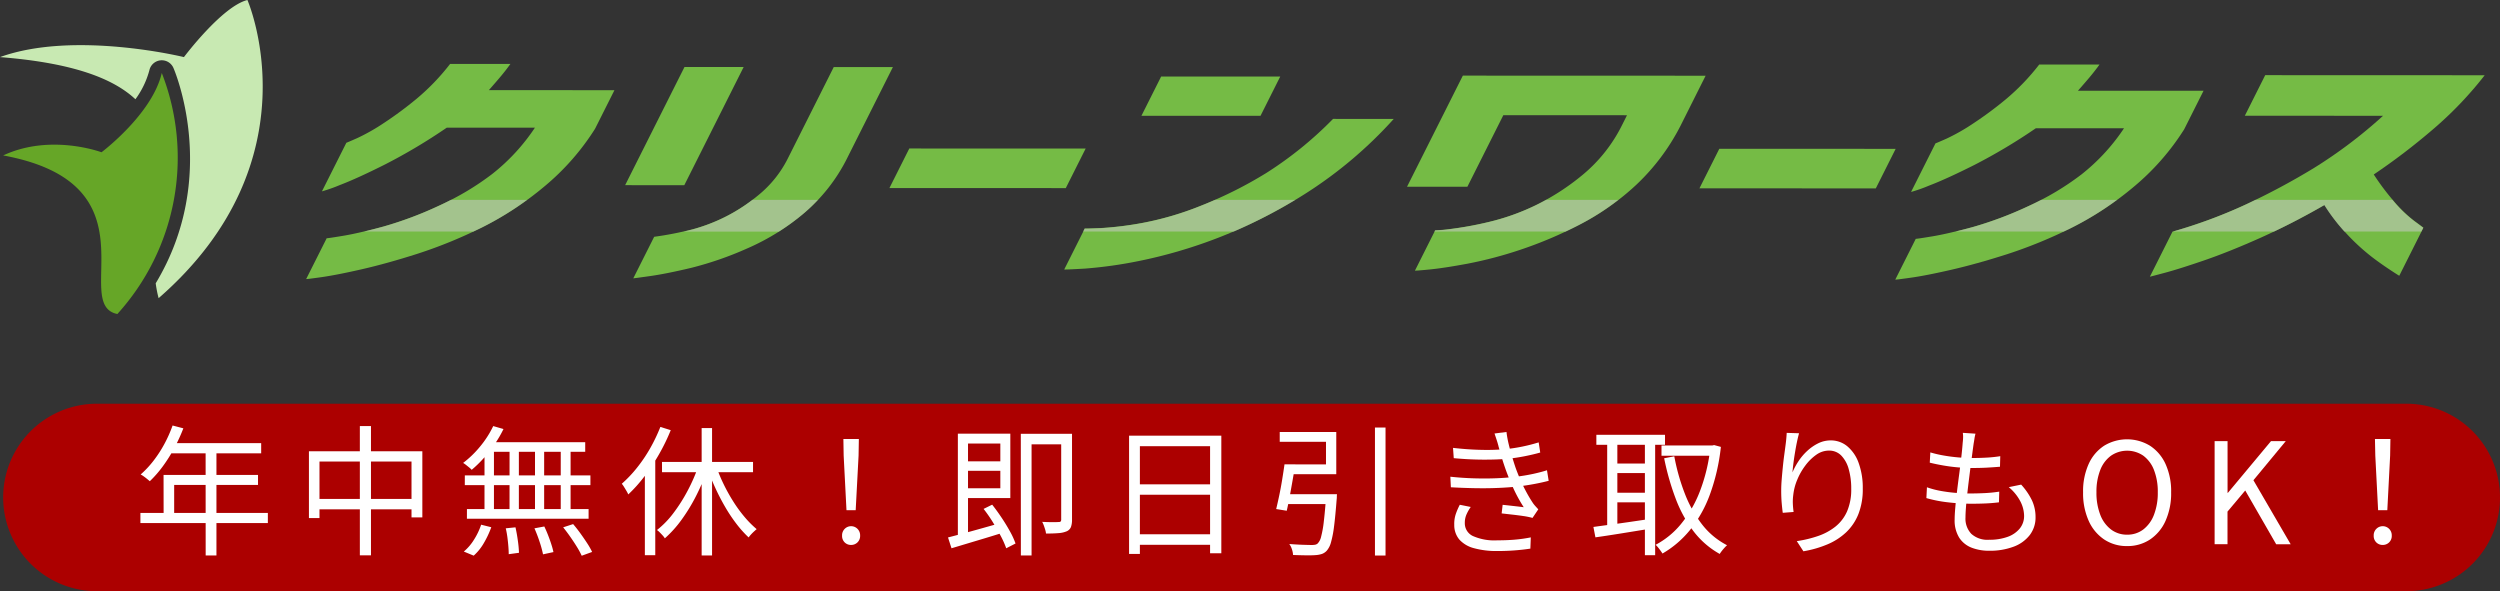 <svg xmlns="http://www.w3.org/2000/svg" width="295.375" height="69.851" data-name="グループ 57"><rect width="100%" height="100%" fill="#333333" stroke="none"/><defs><clipPath id="a"><path fill="none" d="M0 0h295.375v69.851H0z" data-name="長方形 31"/></clipPath><clipPath id="b"><path fill="none" d="M0 0h295.375v69.851H0z" data-name="長方形 30"/></clipPath><clipPath id="c"><path fill="none" d="M43.012 23.611H62.28v3.748H43.012z" data-name="長方形 24"/></clipPath><clipPath id="d"><path fill="none" d="M80.804 23.611h15.834v3.748H80.804z" data-name="長方形 25"/></clipPath><clipPath id="e"><path fill="none" d="M256.728 23.611h29.573v3.748h-29.573z" data-name="長方形 26"/></clipPath><clipPath id="f"><path fill="none" d="M231.045 23.611h19.086v3.748h-19.086z" data-name="長方形 27"/></clipPath><clipPath id="g"><path fill="none" d="M127.973 23.611h25.064v3.748h-25.064z" data-name="長方形 28"/></clipPath><clipPath id="h"><path fill="none" d="M169.472 23.611h21.731v3.748h-21.731z" data-name="長方形 29"/></clipPath></defs><g clip-path="url(#a)" data-name="グループ 56"><g data-name="グループ 55"><g clip-path="url(#b)" data-name="グループ 54"><path fill="#ac0000" d="M284.3 69.851H11.45a11.075 11.075 0 0 1 0-22.151H284.3a11.075 11.075 0 1 1 0 22.151" data-name="パス 74"/><path fill="#fff" d="M16.589 60.6h15.058v1.2H16.589ZM20.4 50.275l1.263.332a20.475 20.475 0 0 1-1.089 2.369 17.862 17.862 0 0 1-1.355 2.144 13.457 13.457 0 0 1-1.519 1.736c-.078-.066-.18-.152-.307-.257s-.261-.208-.4-.307a2.817 2.817 0 0 0-.374-.233 11.628 11.628 0 0 0 1.5-1.6 14.293 14.293 0 0 0 1.288-1.978 15.349 15.349 0 0 0 .981-2.2m-1.064 5.834h11.16v1.18h-9.906v3.922h-1.246Zm.814-3.756h10.72v1.2H19.531Zm4.155.631h1.28v12.642H24.3Z" data-name="パス 75"/><path fill="#fff" d="M36.5 53.316h13.4v7.812h-1.28v-6.6H37.747v6.681H36.5Zm.664 5.635h12.2v1.23h-12.2Zm5.352-8.61h1.314v15.274h-1.313Z" data-name="パス 76"/><path fill="#fff" d="m58.274 50.341 1.213.349a13.431 13.431 0 0 1-1.064 1.82 16.334 16.334 0 0 1-1.305 1.654 13.578 13.578 0 0 1-1.387 1.346 2.535 2.535 0 0 0-.291-.274c-.128-.1-.255-.208-.383-.307a2.575 2.575 0 0 0-.34-.233 11.837 11.837 0 0 0 2.011-1.945 11.513 11.513 0 0 0 1.546-2.41m-1.429 11.651 1.2.3a11.121 11.121 0 0 1-.864 1.845 6.021 6.021 0 0 1-1.213 1.513l-1.168-.483a5.833 5.833 0 0 0 1.2-1.4 7.964 7.964 0 0 0 .848-1.779m-1.929-5.817h14.839v1.147H54.916Zm.25 3.972h14.373v1.147H55.166Zm2.077-7.512h1.114v8.111h-1.117Zm.449-.382h11.448v1.13H57.277Zm2.061 10.171 1.147-.116q.167.732.282 1.579a13.532 13.532 0 0 1 .133 1.429l-1.213.166q0-.4-.042-.922t-.116-1.089a10.408 10.408 0 0 0-.191-1.047m.448-9.789h1.1V60.7H60.2Zm2.942 9.789 1.164-.216q.232.483.449 1.039t.382 1.072a9.074 9.074 0 0 1 .249.914l-1.23.266a12.661 12.661 0 0 0-.4-1.462 16.94 16.94 0 0 0-.616-1.613m.067-9.789h1.081v8.111H63.21Zm3.041 0h1.164v8.111h-1.165Zm.283 9.673 1.18-.382q.416.482.848 1.08t.806 1.172a8.5 8.5 0 0 1 .59 1.038l-1.23.449a9.084 9.084 0 0 0-.557-1.03q-.357-.582-.789-1.2t-.848-1.13" data-name="パス 77"/><path fill="#fff" d="m78.019 50.441 1.23.382a23.139 23.139 0 0 1-1.38 2.842 23.783 23.783 0 0 1-1.72 2.609 17 17 0 0 1-1.919 2.144 3.259 3.259 0 0 0-.209-.407c-.094-.16-.19-.321-.291-.482a3 3 0 0 0-.265-.374 14.671 14.671 0 0 0 1.778-1.87 17.511 17.511 0 0 0 1.557-2.293 19.677 19.677 0 0 0 1.222-2.551m-1.832 4.421 1.214-1.23.016.033V65.6h-1.23Zm6.35.133 1.08.315a23.83 23.83 0 0 1-1.338 3.208 20.965 20.965 0 0 1-1.745 2.876 13.341 13.341 0 0 1-1.986 2.21 2.263 2.263 0 0 0-.266-.349q-.167-.183-.341-.358a2.208 2.208 0 0 0-.324-.274 10.65 10.65 0 0 0 1.944-2 19.2 19.2 0 0 0 1.7-2.685 20 20 0 0 0 1.272-2.941m-4.322-.416h10.757v1.213H78.218Zm4.686-4.008h1.23v15.058H82.9Zm1.679 4.4a19.133 19.133 0 0 0 .889 2.169 20.714 20.714 0 0 0 1.163 2.1 16.314 16.314 0 0 0 1.346 1.845 12.017 12.017 0 0 0 1.422 1.43c-.089.077-.195.172-.316.282s-.238.227-.349.349a3.544 3.544 0 0 0-.282.349 12.949 12.949 0 0 1-1.422-1.579 18.553 18.553 0 0 1-1.346-2.011q-.641-1.1-1.18-2.277a24.531 24.531 0 0 1-.939-2.36Z" data-name="パス 78"/><path fill="#fff" d="M100.555 64.385a1.042 1.042 0 0 1-.756-.3 1.061 1.061 0 0 1-.307-.8 1.073 1.073 0 0 1 .316-.806 1.064 1.064 0 0 1 1.5 0 1.073 1.073 0 0 1 .316.806 1.052 1.052 0 0 1-1.064 1.1m-.548-4.105-.333-6.449-.033-1.961h1.828l-.033 1.961-.341 6.449Z" data-name="パス 79"/><path fill="#fff" d="M112.008 63.5q.78-.2 1.8-.474t2.177-.6q1.155-.324 2.318-.656l.15 1.18q-1.047.331-2.127.656l-2.078.623-1.828.549Zm1.163-12.266h1.2v12.4l-1.2.249Zm.565 0h5.634v7.616h-5.634v-1.163h4.454V52.4h-4.454Zm.05 3.275h4.87v1.114h-4.87Zm2.426 5.617 1.014-.5q.565.716 1.114 1.538t.988 1.62a9.137 9.137 0 0 1 .657 1.43l-1.1.565a10.35 10.35 0 0 0-.64-1.438q-.423-.806-.947-1.653a16.384 16.384 0 0 0-1.089-1.563m4.4-8.875h5.491v1.25h-4.22v13.13h-1.264Zm4.771 0h1.279v10.143a2.512 2.512 0 0 1-.124.865.94.94 0 0 1-.507.515 2.97 2.97 0 0 1-.972.216q-.608.05-1.471.05a2.284 2.284 0 0 0-.092-.449q-.075-.249-.166-.5a3.316 3.316 0 0 0-.191-.432q.665.034 1.205.034t.74-.017a.315.315 0 0 0 .24-.067.387.387 0 0 0 .059-.249Z" data-name="パス 80"/><path fill="#fff" d="M133.4 51.472h10.9v13.894h-1.329V52.718h-8.294v12.731H133.4Zm.831 11.651h9.324v1.246h-9.324Zm.033-5.9h9.274v1.23h-9.274Z" data-name="パス 81"/><path fill="#fff" d="M151.763 54.862h1.28q-.15.9-.325 1.9t-.349 1.936q-.174.931-.34 1.646l-1.247-.2q.167-.7.358-1.6t.348-1.877q.159-.974.275-1.8m.449 0h4.454V52.2H151.2v-1.16h6.681v4.986h-5.667Zm-.416 3.524h5.269v1.163h-5.452Zm4.886 0h1.28c-.011.144-.017.26-.017.349a1.439 1.439 0 0 1-.016.232q-.15 1.962-.307 3.191a12.362 12.362 0 0 1-.366 1.912 2.515 2.515 0 0 1-.49.98 1.455 1.455 0 0 1-.574.391 3.005 3.005 0 0 1-.772.141c-.267.022-.641.031-1.123.025s-.988-.019-1.521-.041a2.681 2.681 0 0 0-.132-.665 2.115 2.115 0 0 0-.316-.632q.831.066 1.579.092c.5.016.848.025 1.047.025a2.2 2.2 0 0 0 .432-.034.632.632 0 0 0 .3-.149 1.713 1.713 0 0 0 .407-.815 12.274 12.274 0 0 0 .316-1.786q.141-1.172.274-3.034Zm5.768-7.878h1.25v15.12h-1.25Z" data-name="パス 82"/><path fill="#fff" d="M171.358 56.324q1.413.15 2.792.191t2.61-.008q1.23-.05 2.194-.166a21.03 21.03 0 0 0 2.177-.349q.979-.216 1.645-.432l.2 1.246q-.683.183-1.6.358t-1.961.307q-1.031.117-2.344.175t-2.767.033q-1.455-.026-2.884-.108Zm.316-3.407q1.745.2 3.332.233a26.09 26.09 0 0 0 2.867-.083 19.881 19.881 0 0 0 3.922-.8l.184 1.2q-.814.232-1.82.432t-2 .3q-1.265.115-2.934.108t-3.465-.175Zm2.094 6.981a5.253 5.253 0 0 0-.5.881 2.409 2.409 0 0 0-.2 1 1.66 1.66 0 0 0 .939 1.545 6.252 6.252 0 0 0 2.9.516q1.164 0 2.111-.084a16.32 16.32 0 0 0 1.845-.265l-.05 1.329q-.864.133-1.845.208t-2.044.075a9.958 9.958 0 0 1-2.767-.333 3.51 3.51 0 0 1-1.729-1.014 2.636 2.636 0 0 1-.607-1.745 3.652 3.652 0 0 1 .179-1.274 8.131 8.131 0 0 1 .474-1.1Zm3.274-7.2q-.1-.383-.224-.756l-.241-.723 1.413-.183a12.357 12.357 0 0 0 .265 1.454q.183.758.4 1.479t.416 1.305q.232.648.548 1.38t.7 1.446q.383.714.815 1.363a4.154 4.154 0 0 0 .29.357l.325.357-.682 1.014a8.554 8.554 0 0 0-1.1-.224q-.631-.092-1.3-.166l-1.247-.142.117-1.014q.664.068 1.379.15t1.114.133a17.405 17.405 0 0 1-1.222-2.227q-.523-1.147-.889-2.161-.2-.564-.357-1.055t-.283-.939q-.125-.448-.241-.848" data-name="パス 83"/><path fill="#fff" d="M188.261 62.259q.831-.117 1.9-.258t2.269-.316q1.2-.174 2.418-.357l.066 1.147q-1.711.282-3.415.556t-3 .457Zm.349-10.887h8.111v1.18h-8.111Zm1.28.449h1.2v10.787h-1.2Zm.665 2.942h4.305v1.13h-4.305Zm0 3.457h4.305v1.13h-4.305Zm3.789-6.4h1.213V65.6h-1.213Zm7.729.814h.233l.216-.05.8.216a23.718 23.718 0 0 1-1.346 5.759 14.711 14.711 0 0 1-2.352 4.122 11.774 11.774 0 0 1-3.2 2.718q-.15-.234-.382-.54a3.779 3.779 0 0 0-.432-.491 9.717 9.717 0 0 0 2.975-2.426 14 14 0 0 0 2.235-3.84 20.439 20.439 0 0 0 1.255-5.185Zm-5.767 0h6.149v1.213h-6.149Zm1.512 1.28a24.236 24.236 0 0 0 1.263 4.454 14.337 14.337 0 0 0 2.036 3.615 8.845 8.845 0 0 0 2.934 2.435 3.646 3.646 0 0 0-.3.3 6.45 6.45 0 0 0-.316.374 3.47 3.47 0 0 0-.249.357 10.041 10.041 0 0 1-3.084-2.667 15.175 15.175 0 0 1-2.11-3.839 30.207 30.207 0 0 1-1.372-4.8Z" data-name="パス 84"/><path fill="#fff" d="M212.56 51.189c-.089.31-.174.668-.258 1.072s-.16.826-.232 1.263-.133.856-.183 1.255-.086.743-.108 1.031a8.241 8.241 0 0 1 .7-1.3 6.5 6.5 0 0 1 1.03-1.221 5.419 5.419 0 0 1 1.3-.906 3.313 3.313 0 0 1 1.488-.349 3.024 3.024 0 0 1 1.969.7 4.538 4.538 0 0 1 1.338 1.978 8.582 8.582 0 0 1 .482 3.025 7.966 7.966 0 0 1-.515 3 6.053 6.053 0 0 1-1.446 2.153 7.434 7.434 0 0 1-2.219 1.429 12.734 12.734 0 0 1-2.834.815l-.781-1.2a13.78 13.78 0 0 0 2.518-.607 6.835 6.835 0 0 0 2.053-1.113 4.757 4.757 0 0 0 1.371-1.8 6.505 6.505 0 0 0 .49-2.659 8.338 8.338 0 0 0-.3-2.335 3.691 3.691 0 0 0-.881-1.6 1.983 1.983 0 0 0-1.463-.582 2.568 2.568 0 0 0-1.495.5 5.717 5.717 0 0 0-1.3 1.288 7.52 7.52 0 0 0-.955 1.695 6.319 6.319 0 0 0-.45 1.721 6.227 6.227 0 0 0-.058.947 9.908 9.908 0 0 0 .092 1.1l-1.28.1q-.066-.465-.125-1.147t-.058-1.5q0-.582.058-1.305t.134-1.462q.073-.74.166-1.421t.157-1.18a16.492 16.492 0 0 0 .134-1.43Z" data-name="パス 85"/><path fill="#fff" d="M227.668 57.572a10.6 10.6 0 0 0 1.687.44q.888.157 1.754.224t1.645.067q.848 0 1.72-.042a16.347 16.347 0 0 0 1.737-.174l-.034 1.263q-.814.1-1.611.133t-1.646.033a23.773 23.773 0 0 1-2.767-.166 15.377 15.377 0 0 1-2.551-.5Zm.4-4.122a13.381 13.381 0 0 0 1.562.365q.848.15 1.712.225t1.6.074q.963 0 1.819-.049a15.447 15.447 0 0 0 1.571-.167l-.033 1.247q-.8.066-1.579.108t-1.795.041a20.162 20.162 0 0 1-3.328-.299c-.576-.1-1.108-.21-1.595-.332Zm5.335-2.211c-.056.222-.1.424-.125.607s-.058.368-.091.557q-.066.465-.158 1.163t-.2 1.529c-.073.554-.144 1.125-.217 1.712s-.138 1.158-.2 1.712-.108 1.058-.141 1.512-.05.831-.05 1.13a2.6 2.6 0 0 0 .69 1.912 2.838 2.838 0 0 0 2.1.7 6.22 6.22 0 0 0 2.2-.349 3.229 3.229 0 0 0 1.43-.989 2.326 2.326 0 0 0 .506-1.488 3.814 3.814 0 0 0-.448-1.72 5.474 5.474 0 0 0-1.363-1.67l1.463-.3a7.765 7.765 0 0 1 1.272 1.853 4.651 4.651 0 0 1 .429 1.99 3.388 3.388 0 0 1-.691 2.127 4.284 4.284 0 0 1-1.92 1.371 7.972 7.972 0 0 1-2.875.474 5.636 5.636 0 0 1-2.052-.357 3.07 3.07 0 0 1-1.471-1.172 3.836 3.836 0 0 1-.549-2.177q0-.532.075-1.4t.2-1.887q.124-1.021.267-2.094t.249-2.019q.108-.948.158-1.646a6.4 6.4 0 0 0 .05-.689 3.507 3.507 0 0 0-.034-.491Z" data-name="パス 86"/><path fill="#fff" d="M251.319 64.518a4.78 4.78 0 0 1-2.7-.773 5.172 5.172 0 0 1-1.837-2.2 7.937 7.937 0 0 1-.665-3.374 7.81 7.81 0 0 1 .665-3.365 5.029 5.029 0 0 1 1.837-2.153 5.222 5.222 0 0 1 5.4.009 5.089 5.089 0 0 1 1.836 2.152 7.757 7.757 0 0 1 .665 3.357 7.936 7.936 0 0 1-.665 3.374 5.17 5.17 0 0 1-1.836 2.2 4.786 4.786 0 0 1-2.7.773m0-1.346a3.082 3.082 0 0 0 1.911-.615 3.949 3.949 0 0 0 1.264-1.745 7.141 7.141 0 0 0 .448-2.643 6.993 6.993 0 0 0-.448-2.634 3.789 3.789 0 0 0-1.264-1.695 3.377 3.377 0 0 0-3.814 0 3.767 3.767 0 0 0-1.272 1.695 6.993 6.993 0 0 0-.448 2.634 7.141 7.141 0 0 0 .448 2.643 3.924 3.924 0 0 0 1.272 1.745 3.092 3.092 0 0 0 1.9.615" data-name="パス 87"/><path fill="#fff" d="M261.657 64.3V52.119h1.529v6.117h.033l5.1-6.117h1.745l-3.823 4.621 4.4 7.562h-1.712l-3.656-6.349-2.094 2.493V64.3Z" data-name="パス 88"/><path fill="#fff" d="M281.518 64.385a1.041 1.041 0 0 1-.757-.3 1.061 1.061 0 0 1-.308-.8 1.074 1.074 0 0 1 .317-.806 1.064 1.064 0 0 1 1.5 0 1.073 1.073 0 0 1 .316.806 1.051 1.051 0 0 1-1.063 1.1m-.549-4.105-.332-6.449-.042-1.961h1.828l-.033 1.961-.333 6.449Z" data-name="パス 89"/><path fill="#66a627" d="M19.114 8.62a27.492 27.492 0 0 1-5.247 28.48C8.245 35.979 18.739 21.737.375 18.364 6 15.741 11.993 17.99 11.993 17.99s6-4.5 7.121-9.37" data-name="パス 90"/><path fill="#c8e9b2" d="M29.233 0c-3 .75-7.5 6.746-7.5 6.746S8.783 3.57 0 6.746c8.5.671 13.328 2.478 16 4.981a10.248 10.248 0 0 0 1.654-3.444 1.5 1.5 0 0 1 2.828-.278c.064.141 5.562 12.77-2.085 25.466a13.858 13.858 0 0 0 .343 1.758C37.476 18.9 29.233 0 29.233 0" data-name="パス 91"/><path fill="#75bb45" d="M60.306 7.555q-.6.834-1.258 1.607t-1.289 1.487l14.838.006-2.288 4.553a28.851 28.851 0 0 1-6 6.83 37.634 37.634 0 0 1-7.43 4.862 54.761 54.761 0 0 1-7.492 3.063q-3.627 1.16-6.61 1.843T38 32.744q-1.794.252-1.825.223l2.425-4.822q.03.031 1.923-.282t4.823-1.114a43.346 43.346 0 0 0 6.5-2.439 32.131 32.131 0 0 0 6.341-3.778 23.5 23.5 0 0 0 5.013-5.445H52.781a66.347 66.347 0 0 1-7.281 4.339q-3.32 1.667-5.353 2.439a18.3 18.3 0 0 1-2.11.744l2.886-5.744q.043 0 1.291-.55a23.483 23.483 0 0 0 3.122-1.77 43.642 43.642 0 0 0 3.915-2.9 26.19 26.19 0 0 0 3.929-4.093Z" data-name="パス 92"/><path fill="#75bb45" d="m73.86 21.877 7.011-13.958h6.991L80.851 21.88Zm3.43 6.1a39.54 39.54 0 0 0 4.5-.877 20.7 20.7 0 0 0 3.994-1.531 20.852 20.852 0 0 0 4-2.663 13.2 13.2 0 0 0 3.251-4.091l5.471-10.889h6.99l-5.472 10.893a20.488 20.488 0 0 1-4.98 6.324 27.13 27.13 0 0 1-6.761 4.209 40.153 40.153 0 0 1-6.638 2.3q-2.946.7-4.839.966t-1.983.267Z" data-name="パス 93"/><path fill="#75bb45" d="m105.086 22.217 2.347-4.672 20.837.007-2.347 4.673Z" data-name="パス 94"/><path fill="#75bb45" d="M164.671 14.052a50.437 50.437 0 0 1-10.5 8.867 58.889 58.889 0 0 1-10.523 5.281 57.456 57.456 0 0 1-9.058 2.632 51.7 51.7 0 0 1-6.431.905q-2.389.133-2.42.1l2.436-4.851q.03.03 1.872-.043a39.9 39.9 0 0 0 4.929-.609 36.47 36.47 0 0 0 6.962-2.051 48.645 48.645 0 0 0 7.687-3.852 43.854 43.854 0 0 0 7.875-6.383Zm-29.813-.368 2.332-4.643h14.071l-2.332 4.643Z" data-name="パス 95"/><path fill="#75bb45" d="m166.242 22.06 6.593-13.125 28.684.01-3 5.982a25.524 25.524 0 0 1-5.175 6.89 29.71 29.71 0 0 1-6.7 4.715 48.548 48.548 0 0 1-7.05 2.989 48.269 48.269 0 0 1-6.212 1.635q-2.81.521-4.47.683t-1.736.134l2.392-4.762a18.258 18.258 0 0 0 1.819-.163 41.338 41.338 0 0 0 4.469-.817 26.949 26.949 0 0 0 5.543-1.963 27.7 27.7 0 0 0 5.612-3.629 18 18 0 0 0 4.591-5.773l.628-1.251-14.612-.005-4.246 8.452Z" data-name="パス 96"/><path fill="#75bb45" d="m200.789 22.251 2.347-4.672 20.837.007-2.347 4.673Z" data-name="パス 97"/><path fill="#75bb45" d="M248.059 7.623q-.6.834-1.258 1.607t-1.289 1.487l14.838.006-2.288 4.553a28.852 28.852 0 0 1-6 6.83 37.634 37.634 0 0 1-7.428 4.864 54.761 54.761 0 0 1-7.492 3.063q-3.627 1.159-6.61 1.843t-4.779.936q-1.794.252-1.825.223l2.422-4.822q.03.031 1.923-.282t4.823-1.114a43.345 43.345 0 0 0 6.5-2.439 32.13 32.13 0 0 0 6.341-3.778 23.5 23.5 0 0 0 5.014-5.445h-10.419a66.347 66.347 0 0 1-7.278 4.343q-3.319 1.667-5.353 2.439a18.3 18.3 0 0 1-2.11.744l2.886-5.744q.043 0 1.291-.55a23.482 23.482 0 0 0 3.122-1.77 43.642 43.642 0 0 0 3.915-2.9 26.189 26.189 0 0 0 3.928-4.092Z" data-name="パス 98"/><path fill="#75bb45" d="m265.228 13.672 2.407-4.792 25.932.01a43.664 43.664 0 0 1-6.122 6.4 75.725 75.725 0 0 1-6.984 5.326 28.823 28.823 0 0 0 2.422 3.216 15.252 15.252 0 0 0 2.345 2.248q1.068.789 1.1.819l-2.856 5.684q-1.852-1.161-3.284-2.263a24.638 24.638 0 0 1-2.9-2.665 22.373 22.373 0 0 1-2.649-3.439 83.245 83.245 0 0 1-7.566 3.882q-3.693 1.65-6.636 2.661t-4.665 1.472q-1.719.46-1.766.461l2.677-5.328a58.693 58.693 0 0 0 8.673-3.211 82.569 82.569 0 0 0 8.054-4.313 55.848 55.848 0 0 0 8.145-6.159Z" data-name="パス 99"/><g data-name="グループ 38" opacity=".7"><g data-name="グループ 37"><g clip-path="url(#c)" data-name="グループ 36"><path fill="#b6c6ab" d="M55.927 27.359c.309-.146.615-.284.926-.437a36.6 36.6 0 0 0 5.428-3.311h-8.994c-.481.246-.966.489-1.47.72a43.491 43.491 0 0 1-6.5 2.438 71.29 71.29 0 0 1-2.3.59Z" data-name="パス 100"/></g></g></g><g data-name="グループ 41" opacity=".7"><g data-name="グループ 40"><g clip-path="url(#d)" data-name="グループ 39"><path fill="#b6c6ab" d="M95.018 25.165a19.98 19.98 0 0 0 1.62-1.553H88.9a19.943 19.943 0 0 1-3.139 1.981 20.774 20.774 0 0 1-3.994 1.532 33.87 33.87 0 0 1-.96.235h11.224a27.208 27.208 0 0 0 2.987-2.195" data-name="パス 101"/></g></g></g><g data-name="グループ 44" opacity=".7"><g data-name="グループ 43"><g clip-path="url(#e)" data-name="グループ 42"><path fill="#b6c6ab" d="M265.33 24.17a58.806 58.806 0 0 1-8.6 3.189h11.946q2.915-1.387 5.939-3.127a22.343 22.343 0 0 0 2.381 3.127h9.084l.223-.443q-.03-.03-1.1-.82a15.248 15.248 0 0 1-2.344-2.248c-.065-.075-.126-.16-.191-.237h-16.18c-.386.188-.77.379-1.157.559" data-name="パス 102"/></g></g></g><g data-name="グループ 47" opacity=".7"><g data-name="グループ 46"><g clip-path="url(#f)" data-name="グループ 45"><path fill="#b6c6ab" d="M244.606 26.989a36.537 36.537 0 0 0 5.525-3.378h-8.953c-.523.27-1.057.534-1.608.787a43.648 43.648 0 0 1-6.5 2.439c-.728.2-1.392.368-2.023.522h12.778c.261-.125.52-.24.783-.37" data-name="パス 103"/></g></g></g><g data-name="グループ 50" opacity=".7"><g data-name="グループ 49"><g clip-path="url(#g)" data-name="グループ 48"><path fill="#b6c6ab" d="M153.037 23.611h-9.472c-.55.241-1.1.476-1.653.692a36.491 36.491 0 0 1-6.962 2.051 39.9 39.9 0 0 1-4.929.609q-1.842.073-1.871.044l-.177.352h17.79a60.923 60.923 0 0 0 7.274-3.748" data-name="パス 104"/></g></g></g><g data-name="グループ 53" opacity=".7"><g data-name="グループ 52"><g clip-path="url(#h)" data-name="グループ 51"><path fill="#b6c6ab" d="M186.614 26.552a29.5 29.5 0 0 0 4.589-2.94h-8.529c-.435.241-.87.469-1.3.676a26.9 26.9 0 0 1-5.542 1.962 40.9 40.9 0 0 1-4.47.817 17.731 17.731 0 0 1-1.82.164l-.064.128h15.5c.544-.257 1.09-.523 1.642-.807" data-name="パス 105"/></g></g></g></g></g></g></svg>